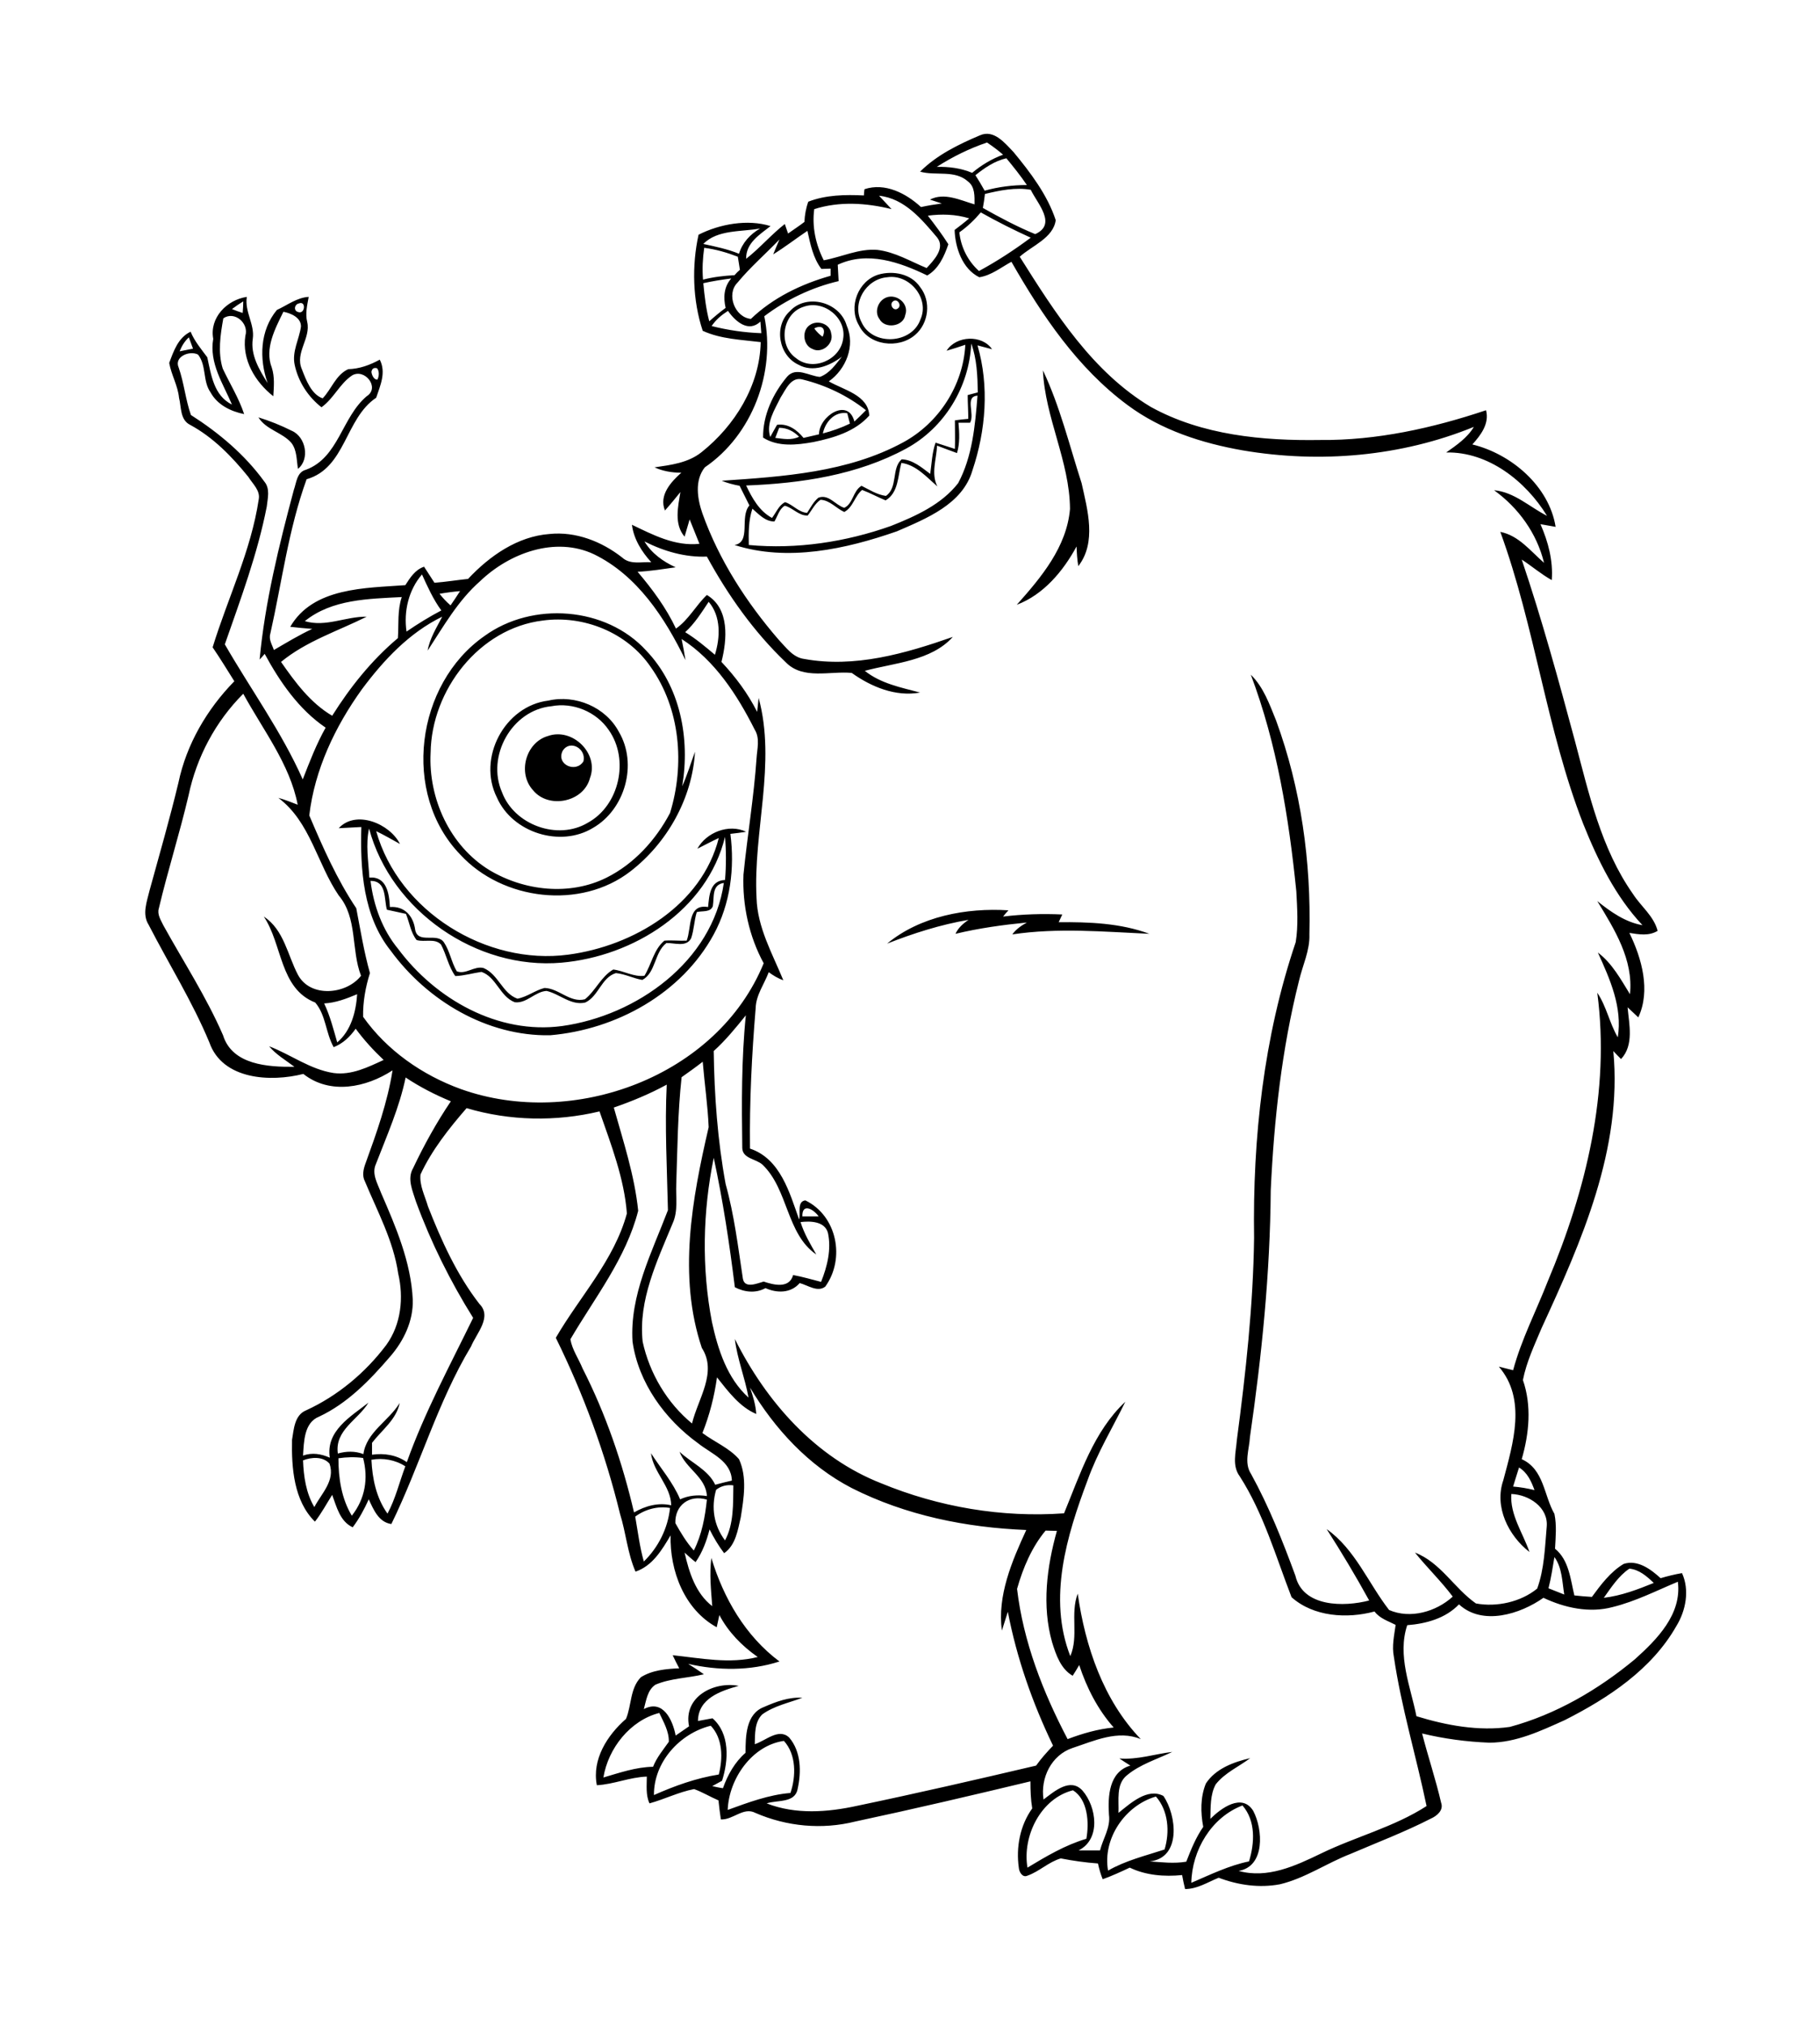 <?xml version="1.0" encoding="utf-8"?>
<!-- Generator: Adobe Illustrator 21.0.2, SVG Export Plug-In . SVG Version: 6.00 Build 0)  -->
<svg version="1.2" baseProfile="tiny" id="Layer_1" xmlns="http://www.w3.org/2000/svg" xmlns:xlink="http://www.w3.org/1999/xlink"
	 x="0px" y="0px" viewBox="0 0 612 681" overflow="scroll" xml:space="preserve">
<path d="M298.3,317.2c11.1-9.2,26.7-12.1,40.8-11.2c-0.5,0.5-1.4,1.6-1.8,2.1c6.6-0.8,13.3-1,19.9-0.7c-0.4,0.9-0.8,1.7-1.2,2.6
	c10.2-0.1,20.8,0.3,30.5,3.9c-15.3-0.7-30.8-2.1-46.1,0.2c1.3-1.8,3.1-3,4.9-4c-8.1,0.8-16.1,1.9-24,3.8c0.9-2,2.6-3.5,4.4-4.7
	C316.3,310.8,307.2,313.7,298.3,317.2 M124.6,296.1c1,8.3,4,16.5,9.3,22.9c12.6,16.9,33.6,28.8,55.1,25.9
	c25.1-3.5,50.6-21.7,54.4-48.1c-4.1,0.6-3.2,4.7-3.7,7.8c-0.8,2.2-3.6,1.5-5.4,2c-0.9,2.9-0.9,5.9-1.9,8.8c-1.6,3.1-5.6,1.5-8.3,1.6
	c-4.1,3.1-3.5,9.9-8.1,12.4c-3-0.5-5.8-2-8.9-2.3c-4.9,1.5-5.8,7.8-10.3,9.9c-4.8,1.1-8.6-2.9-13-3.9c-3.9,0.2-6.7,4.3-10.7,3.8
	c-5-1.9-6.2-8.5-11.2-10.2c-2.9,0.4-5.8,1.3-8.8,1.4c-2.3-3.2-3-7.2-4.8-10.6c-2.1-2.2-5.5-0.7-8.2-1.5c-2-2.5-2.4-5.9-3.6-8.8
	c-2.1-0.5-4.3-0.9-6.4-1.4C129.1,302.2,130.1,296.1,124.6,296.1 M124.2,295c5.8-0.5,6.7,5.4,6.9,9.9c4.9-0.4,7.9,3,8.5,7.6
	c0.9,5,7.4,0.8,9.7,4.3c2,3,2.5,6.7,4.3,9.7c3,1.2,5.9-1.9,9-1.1c5,2.1,6.3,8.5,11.4,10.3c3.3-0.6,5.9-2.8,9.1-3.6
	c4.8,0.1,8.6,5.1,13.6,3.8c3.6-2.9,5.4-7.6,9.5-10c3.5,0.4,7,2.6,10.5,2.1c2.4-3.9,3.1-8.8,6.7-11.8c2.5-0.2,5,0.1,7.5,0
	c1.7-4.3,0.2-12.5,7.2-11.3c0.4-3.9,0.6-8.9,5.7-9.1c0.4-4.8,0.4-9.7,0-14.5c-6,24.7-30.8,40.2-55,42.3
	c-28.5,2.5-57.3-17.4-64.7-45.1C122.9,283.9,123.9,289.5,124.2,295 M113.9,278.4c5.8-6.3,17.2-1.5,20.6,5.3c-2.7-1.5-5.3-3-8-4.3
	c7.6,27,37.1,45.2,64.6,41.5c21.9-2.9,44.9-16.6,50.6-39.2c-2.4,1.1-4.8,2.4-7.2,3.6c3-5.5,10.6-8.5,16.4-5.7
	c-1.8,0.3-3.5,0.5-5.3,0.7c1.5,11.5,0,23.5-5.6,33.8c-10.8,19.9-32.8,32-55,33.9c-21.2,0.4-41.3-11.6-53.6-28.4
	c-9.3-11.6-10.3-27.3-9.9-41.6C119,278.1,116.4,278.3,113.9,278.4 M189.2,252.4c-2.3,4.6,4.5,7.6,7,3.5
	C197.2,251.6,191.6,248.5,189.2,252.4 M184.3,247.4c8.2-2.9,17.2,5.9,14.1,14.1c-2.1,8.2-13.9,10.5-19.1,4.2
	C173.9,259.9,176.8,249.5,184.3,247.4 M185.4,237.4c-13.3,1.3-21.9,16.8-16.6,28.9c4.1,11,18.7,16.3,28.8,10.3
	c10.7-5.8,14.1-21.3,7.1-31.2C200.5,239.2,192.6,236,185.4,237.4 M184.4,235.5c9.1-2.1,19.3,2.2,23.7,10.5
	c6.4,10.8,2.1,26.1-8.7,32.3c-11,6.7-27.1,1.6-32.3-10.2C160.4,254.8,169.7,237.3,184.4,235.5 M182.5,208.6
	c-21.4,2.6-37.4,23.4-37.7,44.4c-0.8,15.4,6.5,31.4,19.8,39.5c11.7,7,27,8.7,39.4,2.5c9.2-4.6,16.5-12.6,21.3-21.7
	c5-16.2,3.5-35.1-6.5-49.1C210.9,212.6,196.2,206.7,182.5,208.6 M162.9,213.8c16.1-11.7,40.9-9.9,54.4,4.9
	c11.5,12,14.8,29.6,12.1,45.6c1.7-3.8,2.9-7.8,4.3-11.6c-0.9,15.7-9.4,30.7-21.7,40.2c-16.8,13-43,9.8-57.2-5.6
	C134.9,266.8,139.8,229.9,162.9,213.8 M86.9,140.3c3.9,1.2,7.6,2.7,11.2,4.5c4.7,2,6.2,9.5,2.1,12.8c-0.5-2.9-0.3-6.2-2.2-8.7
	C94.9,145.3,89.5,144.5,86.9,140.3 M350.7,124.5c5.7,12,8.9,25.2,13,37.9c2,9,5.1,19.9-1.1,27.9c-0.4-2.2-0.5-4.4-0.6-6.6
	c-4.5,8.3-11.1,16.2-20.1,19.6c8.2-9.2,16.8-19.4,17.9-32.2C359.7,155.1,351.4,140.4,350.7,124.5 M326.2,142.1c-1,0-2.9,0-3.9,0
	c0.3,3.4,0.5,6.9-0.5,10.2c-2.3-0.8-4.5-1.7-6.7-2.5c-0.2,4.6-2.1,9.4,0.1,13.7c-3.6-3.1-7.1-7.2-12.1-7.9c-1.2,4.3-0.9,10-5.3,12.6
	c-2.7-1.1-5.2-2.5-7.9-3.5c-2.5,2-3,5.8-6,7.4c-2.7-1.2-4.9-4-8-4.1c-1.9,1.3-2.9,3.5-4.3,5.3c-3,0.1-5-2.6-7.7-3.3
	c-1.9,1.1-2.4,3.5-3.5,5.3c-3.1,0-5.2-2.4-7.4-4.3c-1.3,3.9-1.3,8.1-1.2,12.2c16.1,1.5,32.6-1,47.8-6.4c8.3-3.3,17-7.2,22.6-14.4
	c4.8-9,5.7-19.4,6.5-29.4C324.3,133.3,327.9,139.1,326.2,142.1 M326.6,115.5c-0.7,14.6-9,28.3-21.9,35.3
	c-16.4,8.9-35.4,11.7-53.8,12.4c2,4.2,4.4,8.6,8.7,10.9c1.4-1.8,2.3-4.3,4.4-5.3c2.6,0.8,4.5,3.4,7.4,3.6c1.2-1.8,2.1-3.7,3.8-5.1
	c3.5-1.3,5.7,2.5,8.7,3.4c3-1.4,2.9-5.7,5.8-7.4c2.6,1.3,5.2,3,8.2,3.4c4.1-2.8,1.8-9.3,5.3-12.3c3.7,0.1,6.8,2.8,9.6,4.9
	c0.5-3.5,0.6-7.1,1.8-10.5c2.2,0.7,4.3,1.4,6.5,2.1c0.1-3.2,0-6.4,0-9.6c1.5-0.2,3-0.4,4.5-0.5c0-2.7-0.2-5.3-0.2-8
	c1.1-0.3,2.3-0.6,3.4-0.9C328.7,126.3,328.5,120.7,326.6,115.5 M318.3,117.9c3.2-5.1,11.9-5.5,15.3-0.5c-1.6-0.4-3.3-0.9-4.9-1.3
	c4,13.7,2.8,28.6-1.7,42c-3.3,11.4-15.5,16.2-25.4,20.5c-17.2,6-36.8,10.3-54.6,4.6c5.7-1,1.6-9.4,5-13.3c-1.1-2.2-2.2-4.4-3.3-6.6
	c-2.1-0.4-4.1-0.9-6-1.7c20.7-1.4,42.4-2.8,61-12.9c12-6.5,20.2-19.2,20.9-32.8C322.5,116.6,320.4,117.3,318.3,117.9 M273.8,110.4
	c0.8,1.1,1.7,2,2.8,2.8C277.9,110.6,276.4,109,273.8,110.4 M272.4,109.2c2.5-1.7,6.7-0.4,7.1,2.9c1,3.5-3.2,6.9-6.3,5.2
	C270,116.1,269.5,111,272.4,109.2 M262,143.8c-0.4,1.1-0.9,2.3-1.3,3.4c2.6,0.3,5.5,0.9,8-0.4C266.9,145,264.7,143.8,262,143.8
	 M276.7,145.7c3.1-0.8,6.2-1.9,9.1-3.3c-0.2-0.9-0.7-2.6-0.9-3.5C280.7,138.2,277.5,141.8,276.7,145.7 M262.5,133.6
	c-2,4.1-5,8.6-3.5,13.3c0.8-1.4,1.5-2.8,2.3-4.1c3.7-0.5,6.7,1.7,8.9,4.4c1.7-0.4,3.5-0.8,5.2-1.2c0-6.1,9.8-12.5,11.9-4.3
	c1.3-1.2,2.6-2.5,3.9-3.8c-6.2-4.9-13.5-8.4-21.2-10.3C266,126.4,264.2,131,262.5,133.6 M270.3,103.1c-7.3,2.2-8.8,13-2.6,17.3
	c5.6,4.6,14.8,0.6,15.8-6.4C284.8,106.9,277,100.7,270.3,103.1 M265.6,104.6c5.6-6.1,16.8-3.1,19.1,4.8c3,6.8-0.2,14.7-6,18.8
	c5,2.9,13.3,4.6,13.6,11.5c-4.8,5.4-12,7.5-18.8,8.9c-5.6,1-11.9,1.7-16.9-1.5c-0.1-7.5,3.3-14.8,8.1-20.5c3-3.4,7.4-0.2,11,0.1
	c3.3-1.2,5.3-4.2,7.4-6.8c-4.1,3.1-9.7,5.4-14.6,2.7C261.8,119.5,260.1,109.6,265.6,104.6 M300.3,101.3c-1.4,1,0.2,3.5,1.6,2.4
	C303.4,102.7,301.7,100.1,300.3,101.3 M297.4,100.3c3.6-2.1,8.5,1.6,7,5.6c-0.6,3.9-6.9,4.8-8.7,1.3
	C294.1,105.1,295,101.7,297.4,100.3 M298.3,93.2c-7.1,0.6-12,8.7-8.6,15.1c3.6,8.1,16.9,7.4,19.8-0.9
	C312.7,100.4,305.9,92,298.3,93.2 M295.4,92.3c4.9-1.4,11-0.3,14,4.2c3.8,4.8,2.9,12.2-1.7,16.1c-5.6,4.8-15.6,3.6-18.9-3.3
	C285.2,103.2,288.5,94.4,295.4,92.3 M400.6,632.9c6.3-2.7,12.6-5.8,19.4-7.2c1.9-6.2,2.3-13.6-2.2-18.8
	C407.3,610.9,400.8,622,400.6,632.9 M372.6,628.8c5.9-3.4,12.6-5,19-7.1c1.8-5.9,1.3-13-2.9-17.8
	C378.3,606.9,370.7,618.1,372.6,628.8 M345.5,627.8c6.3-3.8,12.7-7.6,19.8-9.7c1-5.4,0.5-13.2-4.5-16.3
	C350,604.5,343.7,617.2,345.5,627.8 M244.7,608.4c6.9-2.5,13.8-5.1,21.1-5.7c1.9-5.6,2-12.9-2.2-17.5
	C252.9,586.7,245.1,597.9,244.7,608.4 M219.9,603.4c7-3.1,14.2-5.7,21.8-6.9c1.4-5.4,1.4-12.1-2.7-16.4
	C228.5,582.7,219.8,592.4,219.9,603.4 M202.9,597.5c5.5-1.6,10.9-3.5,16.7-3.6c1.2-3.1,3.4-5.7,5.3-8.4c0.1-3.5-1.8-6.7-3.2-9.7
	C211.9,578.3,204.5,587.7,202.9,597.5 M542.3,540.2c-7.8,2.1-16.1,0.3-23.3-3.1c-7.8,5.5-20.5,9.5-28.4,2.2c-4.5,4.7-11,6.5-17.4,7
	c-3.4,10.2,1.1,20.6,3.1,30.6c10.1,3.1,20.9,5.1,31.4,3.6c15.5-4.2,29.7-12.5,42-22.7c7.5-6.7,15.9-15.2,14.5-26.1
	C557,534.7,550,538.3,542.3,540.2 M539.3,537.1c5.9-0.7,11.4-2.8,16.8-5c-2.3-2.2-4.9-4.5-8.2-4.8
	C544.3,529.7,541.8,533.6,539.3,537.1 M522.7,523.4c-0.6,3.5-1.1,7-2,10.5c1.7,0.7,3.5,1.4,5.3,2.1
	C525.3,531.7,525.3,527,522.7,523.4 M342,534.1c2.1,17.8,8.7,34.7,17,50.5c5-1.9,10.2-3.4,15.5-3.9c-5.4-6.1-9.1-13.4-11.6-21
	c-0.7,1.2-1.4,2.4-2.2,3.6c-4-2.3-5.6-7-6.9-11.2c-3.5-12.3-1.8-25.4,1.6-37.5c-1,0-2.8-0.1-3.8-0.1C347,520,344,527,342,534.1
	 M213.6,509.8c0.9,5.1,1.5,10.2,2.9,15.1c4.9-4.8,8.1-11.2,8.8-18C221.2,506.2,217,507.3,213.6,509.8 M227.1,512
	c1.8,3.2,3.7,6.4,6.2,9.2c2.7-5.3,3.8-11.3,4.4-17.1C231.8,502.3,226.9,506,227.1,512 M240.8,500.8c-1.7,5.9-0.8,12,3,17
	c3-5.6,2.7-12.3,2.8-18.5C244.5,499,242.4,499.5,240.8,500.8 M508.8,499.7c2.4,0.2,4.8,0.6,7.2,1.2c-1.1-3-2.4-5.9-5.2-7.6
	C510.1,495.4,509.5,497.5,508.8,499.7 M124.9,490.7c0.3,6.3,1.6,12.8,5.4,18.1c2.7-5,4-10.6,6-15.9
	C132.9,490.7,128.8,490,124.9,490.7 M113.8,490.2c0,6.6,1,13.5,4.5,19.3c4.5-5.7,5.6-12.5,3.8-19.4
	C119.3,489.7,116.5,489.8,113.8,490.2 M101.9,490.9c0.2,5.4,1,11,3.8,15.7c2.4-4.6,7.1-8.9,5.1-14.6
	C108.6,489.5,104.7,489.8,101.9,490.9 M241.1,463c-0.9,6.4-2.5,12.7-4.9,18.7c4,3,9,5,12.3,8.8c2.8,6.1,1.6,13.1,0.6,19.5
	c-1,4.3-1.7,9.4-5.6,12.1c-1.9-2.5-3.5-5.2-4.9-8c-1,3.9-2.4,7.7-4.7,11c-1.3-1-2.5-2.1-3.7-3.2c1.5,6.6,3.7,13.7,9.3,18
	c-0.4-5.4-1-10.8-0.3-16.2c4.1,13.5,11.4,26.2,22.9,34.8c-9.9,3.2-20.6,3.1-30.7,0.8c1.8,1.1,3.6,2.3,5.3,3.5
	c-5.4,1.3-11.1,1.3-16.3,3.5c-2.7,1.8-3.1,5.3-3.9,8.2c6.5-3.4,9.7,3.7,10.7,8.9c1.5-1,3-2.1,4.5-3.1c-2-9.9,8.3-15.2,16.7-13.6
	c-6.1,1.7-13.6,4.2-13.7,11.8c1.6-0.3,3.3-0.6,4.9-0.9c5.9,5.2,5.4,14.1,3.2,21c-1.1,0.6-2.2,1.2-3.3,1.8c0.9,0.2,2.7,0.6,3.6,0.7
	c1.6-4.5,4-8.8,7.6-11.9c0-5.5,0.1-13.1,6.2-15.4c4.1-1.8,8.4-3.4,12.9-3.1c-4.5,1.7-9.5,2.7-13.5,5.6c-2.6,2.6-2.4,6.6-2.5,10
	c3.6-1.1,8.1-5.6,11.6-2.2c4,4.7,4.1,11.5,2.8,17.3c-0.9,4.8-6.9,3.6-10.4,4.8c9.7,3.8,20.5,3,30.5,0.8c20.1-4.2,40.1-8.8,60.1-13.5
	c1.7-2.4,3.7-4.6,5.7-6.7c-6.9-14.3-12.2-29.4-15.2-45c-0.7,2.1-1.3,4.2-2,6.3c-1.6-11.7,3.4-23.4,8.2-33.8
	c-20.2-0.8-40.5-4.9-58.7-14.1c-14.5-7.5-25.9-19.9-34.2-33.8c1,2.9,1.9,5.8,2.1,8.9C248.8,473,244.9,467.8,241.1,463 M269.8,408.9
	c1.8,0,3.7,0,5.5,0C273.6,406.5,269.7,404.2,269.8,408.9 M206.4,372.3c3.2,11.4,7,22.9,8.2,34.7c-4.1,16-14.6,29.2-22.8,43.2
	c0.6,3.5,2.8,6.6,4.1,9.8c7.8,15.3,13.4,31.7,17.3,48.4c3.8-2.2,8.2-3.4,12.5-2.4c-0.1-6.5-6-11-6.8-17.5c3.3,5.1,7.4,9.8,9.8,15.5
	c2.8-1.3,5.9-1.6,9-1.1c-0.3-6.4-7.1-9.2-9.2-14.9c3.9,3.7,9.6,6,12,11.1c1.9-0.5,3.7-1,5.6-1.4c-0.2-6.6-6.9-9-11.3-12.5
	c-11.2-8.1-20.1-20.3-22.1-34.2c-1-15.6,6.5-30,11.9-44.2c-0.3-14-1.1-28.1-0.4-42.2C218.5,367.7,212.5,370.2,206.4,372.3
	 M136.4,362.2c-2.1,10.1-6.3,19.5-10,29.1c-1.5,3.3,0.6,6.6,1.7,9.6c5,11.5,10.1,23.3,10.7,36c0.2,7.1-3,13.8-7.6,19.1
	c-6.8,7.9-14.3,15.7-23.9,20.2c-5.1,2-5.1,8.5-5.4,13.1c3-1.1,6.1-0.6,9,0.7c-1.4-9,7-13.8,13-18.5c-3.5,5.8-11.4,9.2-10.3,17.1
	c2.8-0.8,5.8-0.9,8.6,0.2c1-7.4,8.5-11.1,12.2-17.2c-1.1,5.6-6,9.1-9.3,13.4c0,1.3,0,2.6,0,4c4.1-0.6,8.3,0.1,11.7,2.5
	c6-16.8,14.5-32.5,22.3-48.5c-7.7-12.3-14.2-25.4-19.2-39c-1.1-3.6-3.1-7.7-1-11.3c3.7-7.8,7.9-15.4,12.7-22.5
	C146.3,368,141.2,365.4,136.4,362.2 M229.2,362.1c-1.3,11.9-1.4,24-1.8,35.9c-0.2,4.4,0.7,9-1.2,13.2c-5.2,12.6-11.6,25.8-10.1,39.8
	c2.3,10.6,8.2,20.6,16.6,27.5c2-8.3,8.6-17.2,3.3-25.4c-8.1-24.1-3.3-50.1,2.3-74.2c-0.3-7.3-1.4-14.7-2-22
	C234,358.7,231.6,360.4,229.2,362.1 M240,353.3c0.2,15,1.3,30,4,44.7c2.9,10.4,4.2,21.2,5.8,31.8c0.6,3.5,4.8,1.6,7,1
	c3.3,1.1,8.6,2.5,9.9-2.2c3.2,0.6,6.3,1.5,9.4,2.3c2.1-5.2,3.5-11,2.3-16.5c-1.1-3.9-5.9-4-9.2-3.6c1.2,3.9,3.3,7.4,5.3,10.9
	c-10.1-6.9-9.4-21.9-18.1-30.2c-2.2-2-6.7-2-6.8-5.6c-0.2-14.9-0.3-29.8,1.2-44.6C247.4,345.5,244,349.7,240,353.3 M109,337.3
	c2,4.2,3.1,8.6,4.4,13.1c4.7-4,6.3-10.3,6.7-16.2C116.5,335.7,112.9,337.1,109,337.3 M63.4,267.4c-3,12.8-7,25.3-10,38
	c-0.6,2,0.7,3.9,1.5,5.6c6.8,12.3,14.5,24.1,20.1,37c3.1,10,15.2,10.7,24,10.6c-2.9-2.2-6.2-4.1-8.5-6.9c7.3,2.8,13.8,7.8,21.7,9
	c6,0.8,11.6-2,16.8-4.4c-3.4-3.2-6.6-6.7-9.4-10.5c-1.9,2.7-4.3,5-7.4,6.2c-2.7-4.8-2.6-10.8-6.2-15c-12-4.7-11-19.6-17.3-28.9
	c6.8,4.4,8,13,11.5,19.6c4.2,7.8,16.3,6.6,21.2,0.3c-3.4-8.8-1.1-19.4-7.5-27c-7.3-10.7-9.5-24.7-20.3-32.8c2.2,0.6,4.4,1.5,6.5,2.3
	c-2.6-13.6-11.7-25.2-18.3-37.3C72.5,242.5,66.1,254.5,63.4,267.4 M230.4,212.5c3.6,2.2,6.8,4.9,10,7.6c1.8-5.8,2.1-12.9-2.1-17.8
	C235.9,205.9,233.6,209.6,230.4,212.5 M102.5,208.8c7.1,2.1,13.7-1.6,20.8-1.5c-9.6,4.8-20.3,8.2-28.8,15.2
	c4.8,6.9,9.9,13.8,17.2,18.1c6.1-9.7,13.3-18.7,22.1-26.1c0.3-4.6-0.2-9.4,1.3-13.8C124,201.3,111.6,201.4,102.5,208.8 M147.8,199.6
	c1.1,1.4,2.3,2.7,3.7,3.9c1.1-1.6,2.2-3.2,3.2-4.8C152.4,198.9,150.1,199.2,147.8,199.6 M136.7,212.3c3.8-2.6,7.7-5,11.7-7.1
	c-2.7-3.7-4.6-7.9-6.5-12.1C137.4,198.3,135.7,205.5,136.7,212.3 M161.4,195.4c-7.4,6.5-12.3,15.2-17.6,23.3c0.7-4.1,3-7.7,4.9-11.4
	c-11.1,5.4-19.7,14.6-27,24.4c-9,12.5-15.9,27-17.7,42.4c4.5,10.6,9.3,21.5,15.8,31.2c1.4,7.3,2.6,14.7,4.6,21.8
	c-1.5,4.7-2.4,9.8-2.3,14.7c8,11.3,19.9,19.6,32.9,24.3c37.8,13.5,86.2-4.2,101.8-42.3c-4.9-9-7.2-19.5-6.8-29.8
	c1.3-13,3.5-26,4.4-39.1c0.2-3.2,1.2-6.7-0.6-9.6c-5.9-11.7-13.4-23.3-24.6-30.5c0.5,2.3,0.9,4.7,1.3,7.1
	c-6.9-14.2-16.2-28.5-30.8-35.6C186.7,180.2,171.3,185.9,161.4,195.4 M124.9,125c0.1,1,0.8,2.7,2,2.6c0.6-1.1,0.7-2.8-0.1-3.8
	C125.7,123.5,125.1,123.9,124.9,125 M60.4,118.1c1.5-0.3,3-0.6,4.5-0.9c-0.5-1.3-0.9-2.5-1.4-3.8C62.1,114.7,61.1,116.3,60.4,118.1
	 M239.3,109.6c5.5,1.4,11.1,2.2,16.7,2.4c-0.1-1.3-0.2-2.6-0.3-3.9c-4,3.8-8.4,0-10.9-3.6C242.6,105.9,240.7,107.5,239.3,109.6
	 M95.3,104.8c-2.8,5.7-6.4,12.4-3.9,18.8c1,3.1,0.7,6.4,0.5,9.6c-6.1-4.8-10.6-12.3-9.4-20.3c1.3-4.2-3.6-8.5-7.4-5.9
	c-1,5.5-1.9,11.5-0.2,16.9c2.4,5.1,5.4,9.9,7.2,15.3c-4.5-0.9-9-3.1-11.3-7.3c-2.7-3.8-1.3-9-4.2-12.7c-2.8-1.5-8.2,0.7-6.5,4.4
	c1.8,5.2,2.3,10.8,4.1,15.9c9.4,6,18.1,13.3,24.7,22.4c2,2.4,1.1,5.6,0.8,8.4c-3.1,15.9-8.8,31.1-14.1,46.3
	c8.7,15.1,19.1,29.4,26.2,45.4c2.3-5.9,4.6-11.9,7.7-17.4c-9-6.1-15.4-15.4-20.5-24.8c-0.4,0.5-1.3,1.5-1.7,1.9
	c1.8-19.3,6.5-38.3,11.5-57c0.9-2.5,1-6,4.1-6.8c11-4.1,12-17.6,20.4-24.7c4.6-2.9-0.7-9.5-4.9-7c-4.2,2.8-6.2,7.8-10.3,10.7
	c-4.5-3.5-7.8-8.6-9-14.2c-1-4.5,1.5-8.6,2.1-12.9C101.3,106.8,97.9,105.3,95.3,104.8 M100.5,102c-1.5,0.3-1.9,2.5-0.2,2.9
	C102.6,105.7,103,101,100.5,102 M78,103.9c1.2,0.5,2.4,0.9,3.6,1.3c0.1-1,0.2-2.9,0.2-3.9C80.5,102.1,79.3,102.9,78,103.9
	 M236.5,95.2c0.4,4.3,0.9,8.6,2,12.8c1.8-1.6,3.6-3.1,5.5-4.5c-0.8-3.5-0.6-7.1,1.9-9.9C242.8,94,239.6,94.5,236.5,95.2 M236.4,94
	c3.5-0.9,7-1.3,10.6-1.5c0.4-0.5,1.3-1.4,1.8-1.8c-0.2-1.5-0.5-3-0.7-4.4c-3.6-1.4-7.4-2.5-11.3-3C236.3,86.8,236.1,90.4,236.4,94
	 M260,85.5c0.7-1.7,1.4-3.4,2.1-5c-4.7,4.9-9.8,9.3-14.1,14.5c-3.9,3.9-0.9,11.7,4.5,12.2c7.4-7.1,16.9-11.7,26.8-14.5
	c0-0.6,0-1.8,0-2.4c-0.8,0-2.3,0.1-3.1,0.1c-2.8-3.7-3.7-8.3-4.7-12.8C267.5,80.3,263.9,83.1,260,85.5 M236.5,82
	c4.1,0.9,8.1,1.7,12,3.3c1.1-3.7,3.8-6.6,7.1-8.5C249.3,78,241.3,77.1,236.5,82 M322.6,78.1c0.5,5,2.9,9.7,6.6,13
	c6.1-3.3,11.9-7.1,17.4-11.2c-5.7-2.6-11.3-5.4-16.8-8.5C327.7,73.9,325.3,76.2,322.6,78.1 M312,72.5c2.4,3.1,4.8,6.3,6.9,9.6
	c-1.4,4.1-3.3,8.3-7.1,10.5c-9.3-4.5-20.1-8.3-30.1-3.6c0.1,1.8,0.2,3.7,0.3,5.5c-9,2.1-17.6,6.2-25,11.8c3.9,18.8-4,39.9-20,50.8
	c-3.5,4.4-2.5,10.6-0.8,15.5c5.6,15.7,14.8,29.9,25.6,42.4c2.5,2.6,4.8,6,8.6,6.5c17,3.1,34-1.8,50-7.4c-7.3,8.1-19.6,8.7-29.6,11.4
	c5.4,4.3,12.2,5.6,18.6,7.3c-8.2,1.5-16.4-1.9-23-6.6c-7.3-0.7-16.4,2.4-22.2-3.6c-10.7-10.2-19.4-22.5-26.5-35.5
	c-7.3,0.3-14.5-1.8-21-5.1c2.4,4,6.3,6.8,10.5,8.7c-4.3,0.6-8.5,1.3-12.8,1.5c5,5.9,9.6,12.1,12.9,19.1c4.3-3,6.7-7.8,10.4-11.3
	c7.7,4.6,6.8,15,4.9,22.5c4.7,5,8.9,10.6,12,16.8c0.1-1.2,0.4-3.5,0.5-4.7c6,22-1.9,44.9-0.7,67.3c0.3,9.9,5.3,18.6,9,27.6
	c-1.8-0.6-3.4-1.6-4.9-2.7c-1.5,4-4.3,7.7-4.4,12.1c-1.3,15.7-2.1,31.4-1.9,47.2c10.2,3.4,13.3,14.8,16.5,23.8c0.6-2-0.8-6,2.1-6.4
	c10.7,5.2,13.5,19.6,6.7,29c-2.6,2-5.9-0.5-8.6-1.2c-3,3.5-7.7,3.4-11.5,1.7c-3.3,1.8-7,1.4-10.3-0.3c-1.8-14.6-4-29.1-7.1-43.5
	c-3.7,18.1-4.1,37-0.6,55.2c2,9.2,5.1,18.9,12.3,25.4c-1.2-6.7-3.8-13-4.6-19.7c10.5,21,27,39.8,49.2,48.5
	c19.4,8,40.6,11.6,61.5,10.1c5.4-13.1,10-27.6,20.6-37.5c-4.3,8.8-9.4,17.1-12.7,26.4c-7,18.6-13.4,39.6-5.8,59.1
	c2.9-6.7-0.1-14.2,2.5-21c2.5,17.7,8.6,35.8,21.2,48.9c-7.7-3.2-15.7,0.6-23,3c-7.1,2.4-10.8,10.1-9.7,17.3c3.6-2.7,9-7.5,13.1-3
	c4.7,5.4,6.3,16.3-1.3,20.1c2.4,0,4.8,0,7.2,0c1-4,3.6-7.7,3-12c-0.4-6.2,0-14.4,7.2-16.5c-1.3-0.8-2.5-1.6-3.7-2.4
	c6.1,0.5,11.9-1.5,17.8-2.2c-5.2,2.5-10.9,4.2-15.3,7.9c-3.7,3-2.6,8.4-2.8,12.6c4.1-3.3,9.8-8.5,15.1-5.7c4.5,6.5,6.1,20.9-4.6,22
	c4.1,0.3,8.2,0.8,12.3,0.1c1.6-4.1,3.2-8.1,5.7-11.7c-0.9-4.8-1-10,0.9-14.6c3.3-5,9.3-7.2,14.9-8.5c-3.9,2.9-8.5,4.9-11.6,8.8
	c-1.9,3.5-1.7,7.7-1.8,11.6c3.5-3.5,10.6-8.8,14.4-2.7c3.3,6.2,4.1,18.7-4.9,20.2c9.7,2.7,19.1-1.7,27.6-5.8
	c11.7-5.7,24.6-8.9,35.6-16c-3.5-16.8-8.5-33.2-11-50.2c-0.7-3.6,0.1-7.1,0.6-10.7c-2.5-1.3-5.3-2.1-7.1-4.5
	c-9.2,2.5-20.5,1.8-27.9-4.8c-5.3-13.7-9.4-28.1-17.4-40.6c-2.7-3.6-1.3-8.1-1-12.2c3-22.6,5.5-45.3,5.8-68
	c-0.5-33.5,3.2-67.5,14-99.4c0.9-5.6,0.5-11.4,0.2-17.1c-2.5-24.7-6.5-49.5-15.3-72.8c4.3,4.2,6.3,10,8.5,15.4
	c8.4,22.9,11.8,47.5,11.2,71.9c0.2,5.4-2.3,10.4-3.5,15.6c-5.8,23-8.4,46.7-9.5,70.4c-0.2,27.8-3,55.5-7,83
	c-0.2,4.1-2.1,8.6,0.4,12.4c6,10.9,10.6,22.5,14.9,34.2c2.5,10.6,16.4,10.5,24.8,8.3c-4.5-8.2-9.3-16.2-14.3-24
	c9.6,6.8,14,18.2,21,27.2c7.1,3.1,15.8,0.6,21.4-4.5c-3.9-5.2-8.6-9.7-12.7-14.8c8.6,3.3,13.2,12,20.5,17.1c7,1.3,15.1-0.5,20.6-5
	c2.4-6.6,2.6-13.9,3.2-20.8c0.6-6.5-6-10.8-11.9-11c-0.5,7,3.9,13.1,6.1,19.5c-7.1-5.5-11.9-15.2-8.8-24.1
	c3.3-12.4,7.9-27.3-1.5-38.2c1.6,0.4,3.2,0.8,4.8,1.2c2.8-10.4,7.8-20,11.7-30c12.8-30.4,21-63.7,16.6-96.9c3.1,4.6,4.1,10.2,6.9,15
	c1.6-10.1-2.6-19.5-6.7-28.5c4.8,3.6,7.7,9,10.8,14c1.2-11.6-5.2-21.8-11-31.3c4.5,3.6,9.4,7.1,15.2,8.1c-9.1-9.7-15-21.8-19.9-34
	c-12.4-31.8-16.2-66.2-27.9-98.2c6.2,1.2,10.2,6.5,14.7,10.4c-2.4-9.9-8.6-18.5-16.8-24.4c6.8,0.6,11.9,5.6,17.8,8.6
	c-7.1-11.6-19.7-21.6-33.9-21.3c3.4-2.4,7.1-4.9,9.3-8.6c-24.5,10-51.8,12.3-77.7,7.9c-13.7-2.4-27.4-6.8-38.7-15.2
	c-16.9-12.5-28.8-30.2-39.1-48.2c-3.5,1.9-6.8,4.6-10.8,5.2c-5.7-2.8-8.1-9.9-8.3-15.9c1.7-1.3,3.3-2.5,4.9-3.9
	C321.3,72,316.6,71.9,312,72.5 M295.6,65.8c1.4,1.5,2.8,3,4.2,4.5c-8.5-2.1-17.5-2.7-26,0c-0.8,5.9,0.5,11.9,3.2,17.2
	c6-1.1,11.8-4,18-3.5c6,0.7,11.2,3.9,16.6,6.1c2.4-2.6,6.4-6.7,3.5-10.3C310,73.8,304.2,66.7,295.6,65.8 M331.2,65.2
	c-0.2,1.6-0.4,3.2-0.7,4.7c5.7,3.2,11.5,6.3,17.6,8.8c7.4-3.3,0.8-10.2-1.5-14.9C341.5,62.9,336.2,64,331.2,65.2 M328,58.9
	c1.1,1.7,2.1,3.4,3.1,5.2c4.6-1.3,9.4-1.9,14.2-1.9c-2.1-3.1-4.5-6.1-6.9-9C334.5,54.1,331.1,56.4,328,58.9 M315,56.1
	c4-0.1,8.1,0.4,11.9,2c3.1-2.6,6.6-4.7,10.4-6.1c-1.7-1.5-3.5-2.8-5.4-4.1C326,49.9,320.3,52.7,315,56.1 M329.5,45.5
	c4.7-2.1,8.4,2.6,11.3,5.6c5.7,6.9,11.4,14.4,14.2,22.9c-0.8,6-8,8.6-12.1,12.3c11.9,18.9,24.5,38.8,44.1,50.5
	c17.2,9.5,37.6,11.4,56.9,11.1c19,0.2,37.9-4,55.8-10c1.2,4.5-1.8,8.4-4.6,11.5c13.1,3.2,25.8,14,28,27.7c-1.7-0.3-3.4-0.6-5.1-0.9
	c2.6,5.9,4.3,12.3,3.8,18.8c-3.6-2-6.7-4.7-10.1-6.9c6.8,20.1,12.4,40.6,17.9,61c4.7,17.7,8.8,36.2,19.5,51.4
	c2.7,4.2,7,7.4,8.3,12.4c-2.9,1.8-6.3,1.2-9.5,0.7c4.2,8.6,7.2,19.4,3,28.4c-1.2-1.1-2.4-2.3-3.6-3.4c0.5,5.7,2.2,12.7-2.2,17.4
	c-0.9-0.9-1.8-1.8-2.6-2.7c3.1,32.9-10.7,64-24.1,93.1c-2.4,5.7-5.1,11.4-6.3,17.5c3,8.6,2.1,18-0.4,26.6c7.5,3.4,7.4,12.1,11,18.4
	c0.8,3.9,0.4,7.8,0.2,11.7c4.7,3.8,5.2,10.3,6.5,15.7c2,0.2,3.9,0.4,5.9,0.5c3-4.1,6.3-8.5,10.7-11.1c4.7-1.5,9.1,1.8,12.4,4.8
	c2.4-0.7,4.8-1.3,7.2-1.7c2.6,5.7,1.3,12.6-1.9,17.8c-8.3,14.6-22.9,24.2-37.5,31.6c-8,3.6-16.4,7.6-25.4,7.6
	c-7.6-0.3-15.2-1.3-22.6-3.1c2,7.8,4.6,15.5,6.4,23.3c0.9,2.5-1.4,4.4-3.4,5.3c-8.8,4.5-18,8-27.1,11.9c-8,3.1-15.3,8.2-23.7,10.2
	c-6.9,1.3-14,0.3-20.6-2.2c-3.7,1.5-7.2,3.8-11.3,3.8c-0.4-1.6-0.7-3.1-1-4.7c-6,0.6-12.2,0.1-17.6-2.5c-3,1.4-6,2.8-9.1,3.9
	c-0.7-1.7-1.2-3.5-1.6-5.3c-4.2-0.3-8.4-0.9-12.5-1.7c-4.1,1.2-7.2,4.4-11.2,5.8c-1.7,0.8-2.8-1.3-2.9-2.6c-1-6.9,0.4-14.3,4.5-20
	c-0.5-3-0.6-6-0.6-9.1c-19.6,4.7-39.2,9.3-58.9,13.5c-11.2,2.8-23,1.7-33.6-2.9c-4-2.1-7.5,2.4-11.6,2.2c-0.3-2.1-0.6-4.2-0.8-6.4
	c-2.8-1.2-5.4-2.8-8.2-3.8c-5.2,1-9.9,3.4-15,4.8c-1.3-2.8-0.9-6-0.9-9c-5.8,0.2-11.1,2.6-16.8,2.9c-1.7-8.7,3.5-16.8,9.8-22.3
	c1.9-4.5,1.3-10.2,5-14c3.8-2.4,8.5-2.8,12.9-3c-0.8-1.5-1.5-2.9-2.2-4.4c9.5,1,19.1,3,28.6,0.6c-5.3-3.7-9.9-8.4-12.9-14.1
	c-0.3,1.4-0.6,2.7-0.9,4.1c-10.9-6-15.8-19-15.5-30.9c-2.9,4.9-6.1,10.3-11.8,12.2c-2.7-6.2-3.2-13-5.2-19.4
	c-5-20.5-12.3-40.3-21.6-59.2c8-13.8,19.6-26,23.9-41.8c-0.9-11.8-5.3-23.1-9.2-34.3c-14.7,3.5-30.2,3.2-44.7-1.1
	c-5.9,6.8-11.7,14.1-15.5,22.3c-0.4,3.7,1.5,7.2,2.5,10.7c4.5,11.5,9.7,23,17.3,32.8c4.4,4.4-1,9.9-2.8,14.3
	c-11.3,18.8-17.2,40.1-26.8,59.7c-4.3-0.6-6-4.9-7.6-8.3c-1.5,3.3-3.2,6.5-5.4,9.4c-4.3-2-5.4-6.9-6.9-10.9c-1.9,3-3.6,6.2-5.8,9
	c-7.1-7-7.9-18.1-7.7-27.5c0.6-3.5,0.8-8.3,4.7-9.9c10.7-4.9,20-12.7,27-22c5-6.9,5.9-15.9,4-24c-1.6-11-7-20.9-11.2-31
	c-1-1.9-0.5-4.1,0.2-6c3.7-10.2,7.4-20.5,9.1-31.3c-8.9,5.8-21,8.3-30,1.2c-11,2.8-27.2,2-31.6-10.6c-5.7-13.7-13.6-26.3-20.4-39.5
	c-2.3-3.6-0.6-7.8,0.3-11.6c3.3-12,6.8-24.1,9.7-36.2c2.7-12.9,9.6-24.7,18.8-34.1c-2.4-3.8-4.7-7.6-7.3-11.4
	c5.1-16.6,12.9-32.4,15.5-49.7c0.6-3-2-5.2-3.5-7.6c-5.5-6.8-11.8-13.3-19.6-17.5c-3.4-1.7-2.9-6-3.7-9.1c-0.4-4.1-2.6-7.7-3.3-11.7
	c1.5-4,3-8.5,7.2-10.5c1.3,3.2,3.6,5.9,5.6,8.6c1.3,5.9,2.2,12.9,8.3,15.9c-3-7.1-7.7-13.9-6.3-22.1c-1.3-7.1,4.6-13.1,11.3-14.1
	c-0.8,5,2.7,9.2,2,14.1c-0.8,5.5,2.2,10.4,5,14.9c-2.9-8.2-2.6-17.7,3.1-24.6c3.5-1.6,6.8-4.2,10.7-4.4c-0.5,2.8-1.2,5.6-0.5,8.4
	c1.3,5.5-4.2,10.4-1.8,15.9c1.4,3.6,3.2,8.5,7,9.8c3-3.1,4.4-7.9,8.6-9.8c3.8-0.1,7.3-1.4,10.6-3.2c2.2,4.3,0.2,8.6-1.2,12.8
	c-10.5,7-10.2,23.6-23.4,27.4c-6.1,16.8-8.3,34.6-12.2,51.9c-0.6,2,0.6,3.7,1.2,5.5c4.3-2.5,8.4-5,12.9-7.1
	c-2.5-0.2-4.9-0.4-7.4-0.7c7.7-13.3,25.3-13,38.7-14c1.6-2.5,3.3-5.2,6.3-6.2c1.2,1.8,2.3,3.6,3.5,5.4c3.8-0.3,7.5-0.9,11.3-1.3
	c7.2-7.7,16.6-14.3,27.4-15.1c8.8-0.9,17.5,2.5,24.4,7.9c2.7,2.5,6.5,1.4,9.8,1.6c-3.2-3.5-5.9-7.8-6.5-12.6
	c7.1,3.4,14.5,7.3,22.7,6.4c-1.1-2.7-2.2-5.5-3.3-8.2c-0.6,1.9-1.1,3.9-1.7,5.8c-3.6-4.2-2.2-10.1-1.4-15c-1.7,2.1-3.4,4.2-5.2,6.2
	c-2.1-5.1,2-9.6,5.5-12.7c-3.1,0-6.2-0.5-9-1.8c5.5-0.8,11.3-1.5,15.8-5.1c11.2-8.9,19.6-22.4,19.9-37c-6.5-0.8-13.4-1-19.5-3.8
	c-3.4-10.2-3.7-21.9-1.4-32.3c7.1-3.6,16.5-5.3,24.2-2.9c-3.7,2.9-8.3,5.7-8.2,11c4.6-3.6,8.4-8.1,13-11.7c0.4,1.1,0.7,2.1,1.1,3.2
	c1.8-1.3,3.7-2.5,5.5-3.9c0.1-2.3,0.5-4.6,1.3-6.8c5.9-2.3,12.4-2.4,18.7-2.1c0-0.5,0.1-1.6,0.2-2.1c6.9-2.3,14,1.4,19,6
	c2.3-0.5,4.7-0.9,7-1.2c-1-0.3-3-1-4-1.3c4.8-2.5,10.2,0.2,15,1.6c0-2.7,0.2-5.9-2.2-7.7c-4.5-4-10.8-1.8-16.1-3.3
	C315,52.1,322.4,48.5,329.5,45.5"/>
</svg>
